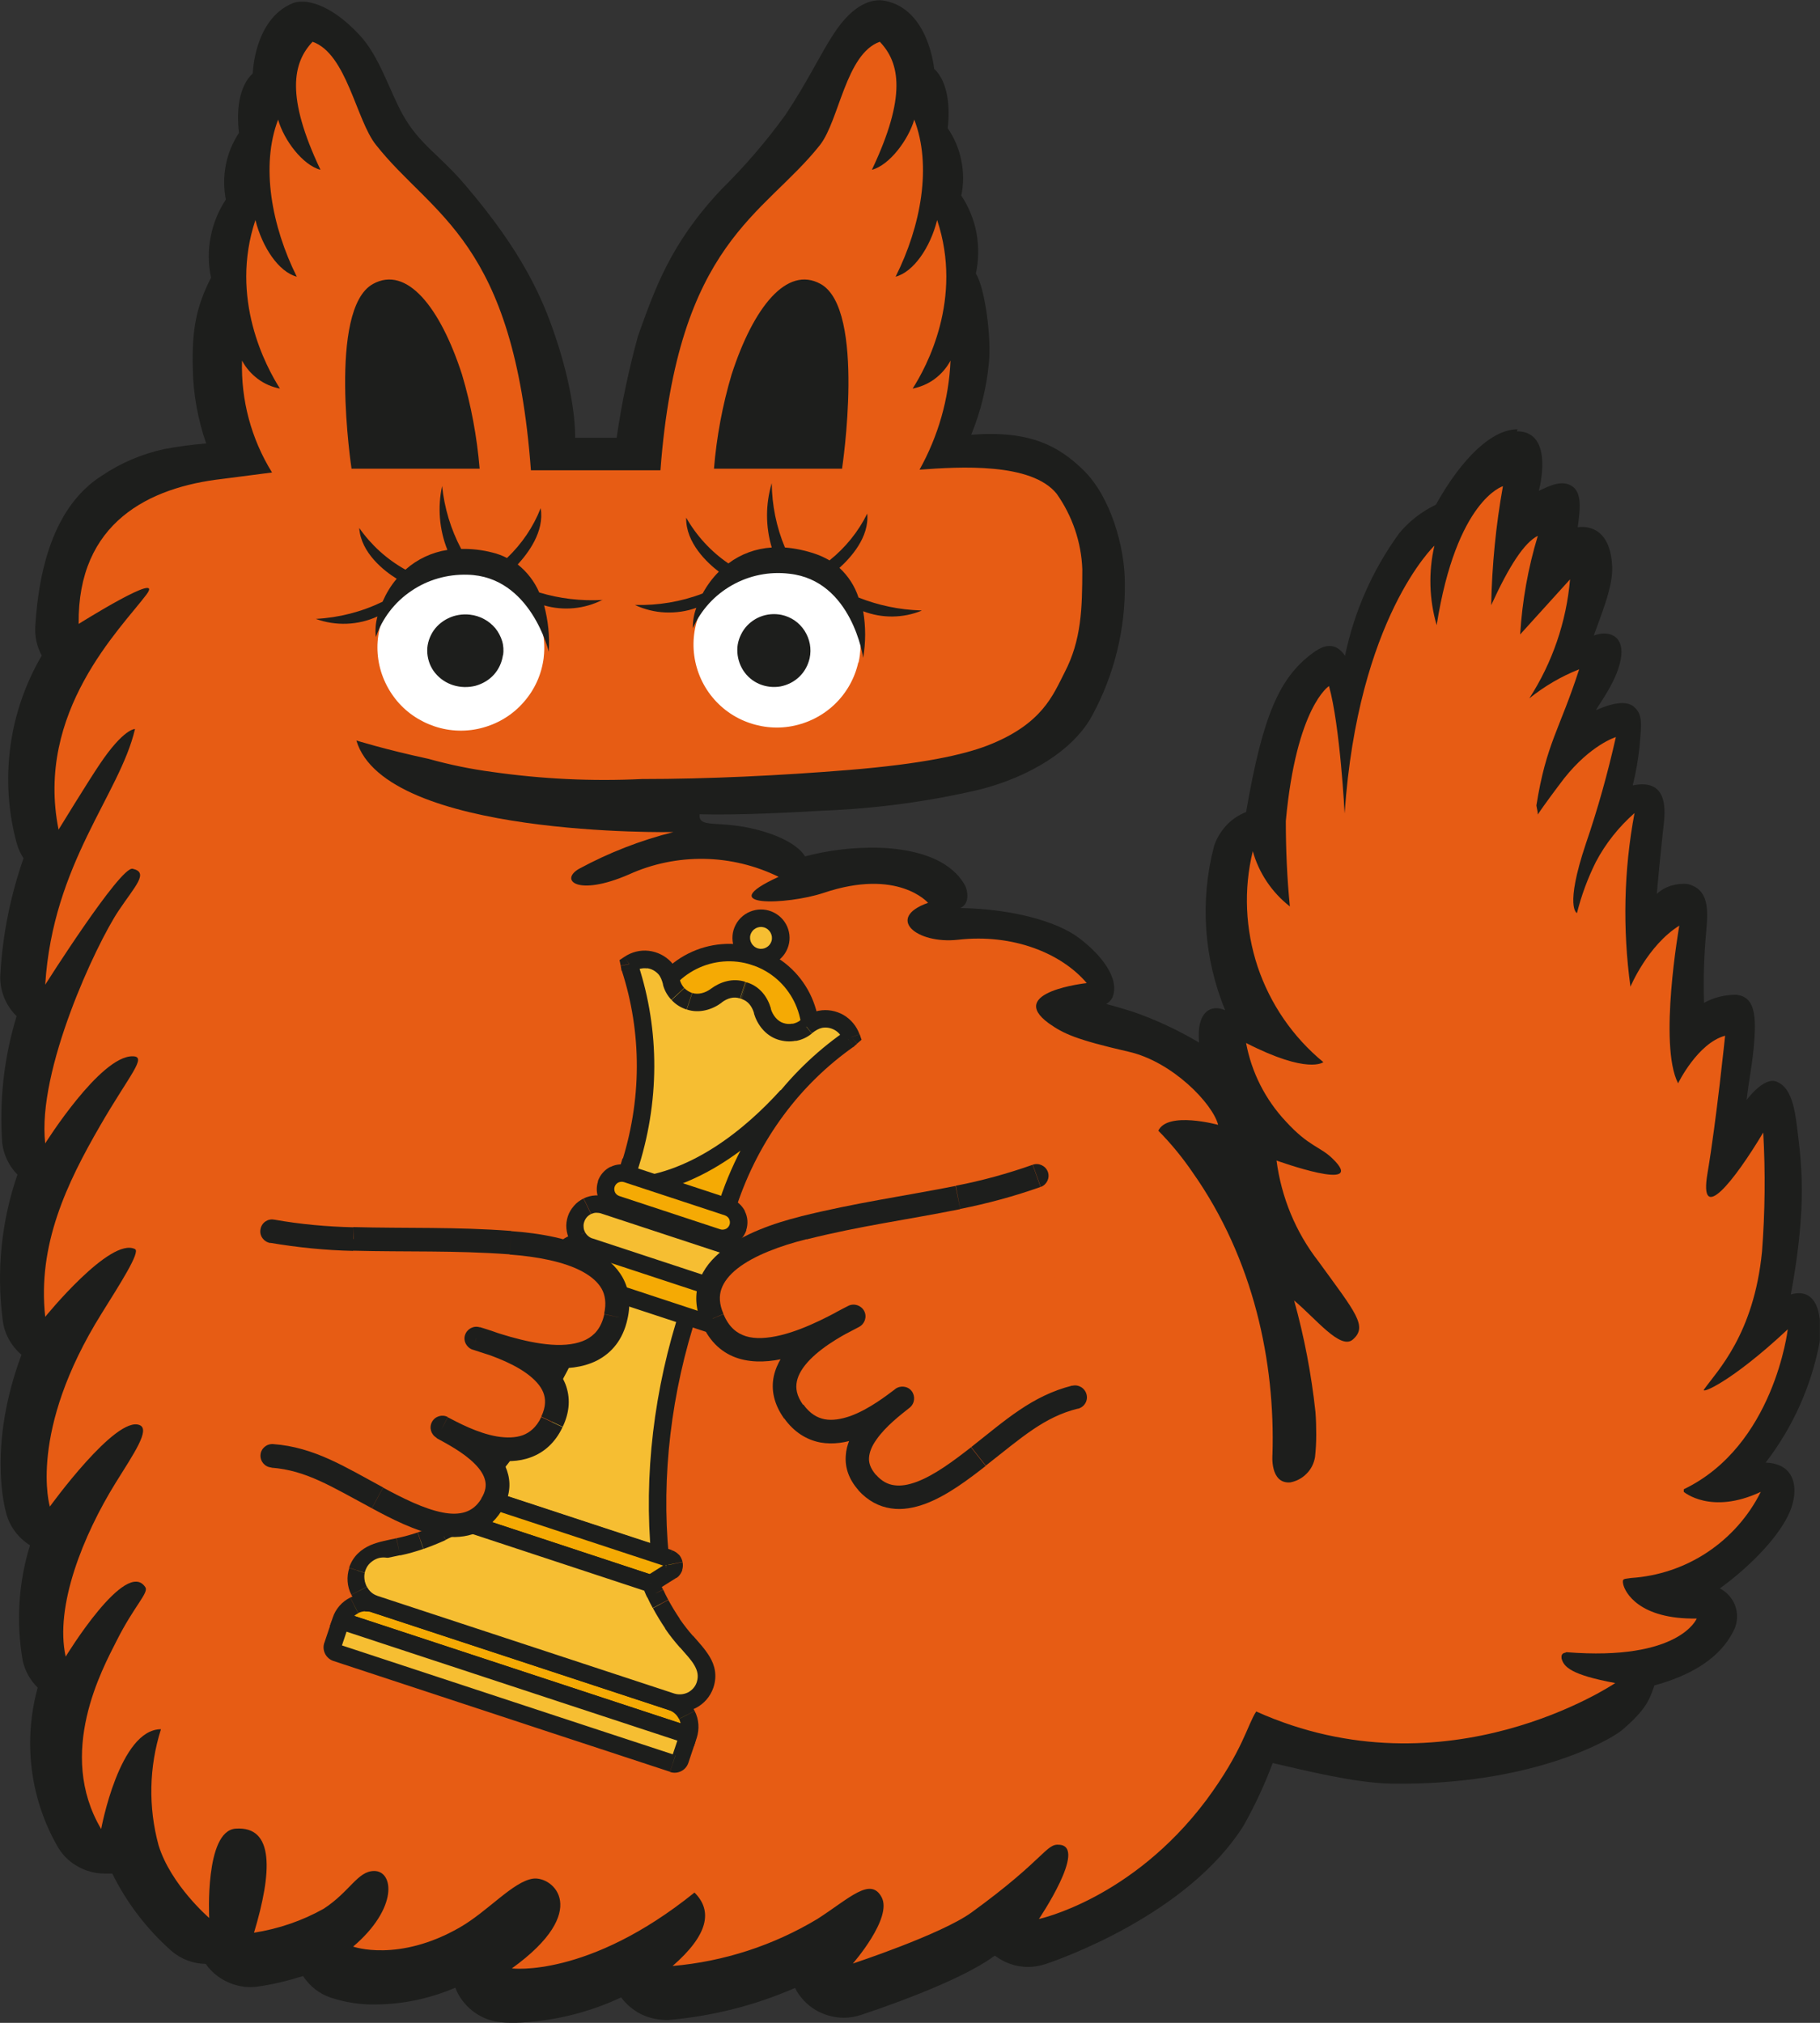 <?xml version="1.0" encoding="UTF-8"?> <svg xmlns="http://www.w3.org/2000/svg" viewBox="0 0 71.406 79.34" fill="none"><rect x="0" y="0" width="71.406" height="79.34" fill="#333333" stroke="none"/><g clip-path="url(#clip0_2022_524)"><path fill-rule="evenodd" clip-rule="evenodd" d="M59.539 16.838C58.545 16.838 57.368 17.946 56.334 19.796C55.777 20.065 55.284 20.445 54.894 20.919C53.852 22.351 53.129 23.988 52.771 25.721C52.317 25.048 51.769 25.42 51.498 25.618C50.202 26.575 49.542 28.054 48.89 31.85C48.587 31.969 48.317 32.151 48.102 32.388C47.888 32.625 47.72 32.902 47.625 33.211C47.076 35.338 47.227 37.585 48.07 39.625C47.521 39.372 46.933 39.673 47.044 40.891C46.217 40.4 45.35 39.997 44.444 39.681C44.173 39.594 43.608 39.428 43.402 39.38C43.505 39.317 43.593 39.23 43.648 39.119C43.942 38.376 43.211 37.45 42.328 36.786C41.445 36.122 39.664 35.647 37.675 35.615C38.089 35.433 37.938 34.88 37.874 34.753C37.667 34.366 36.991 33.345 34.502 33.25C33.516 33.227 32.537 33.337 31.583 33.59C31.583 33.59 31.297 32.965 29.746 32.554C28.195 32.143 27.4 32.523 27.447 31.937C28.871 31.985 31.257 31.858 32.291 31.795C34.367 31.716 36.435 31.439 38.455 30.964C40.363 30.474 42.121 29.438 42.861 28.046C43.72 26.456 44.157 24.676 44.133 22.873C44.133 21.449 43.569 19.464 42.495 18.428C41.541 17.503 40.419 16.87 38.105 17.052C38.471 16.15 38.709 15.209 38.797 14.236C38.9 13.311 38.661 11.325 38.288 10.732C38.399 10.21 38.407 9.672 38.312 9.142C38.216 8.62 38.009 8.114 37.715 7.671C37.811 7.22 37.811 6.754 37.715 6.295C37.628 5.844 37.445 5.409 37.182 5.029C37.286 4.167 37.182 3.194 36.649 2.696C36.649 2.696 36.442 0.363 34.717 0.031C34.232 -0.064 33.484 0.141 32.72 1.312C32.203 2.087 31.686 3.202 30.82 4.499C30.064 5.544 29.221 6.524 28.298 7.434C26.286 9.569 25.69 11.349 25.029 13.184C24.671 14.497 24.385 15.826 24.194 17.17H22.564C22.564 17.17 22.627 15.668 21.784 13.184C21.275 11.665 20.48 9.862 18.261 7.268C17.243 6.066 16.456 5.67 15.803 4.499C15.271 3.542 14.881 2.182 14.078 1.344C12.908 0.102 11.938 -0.056 11.485 0.126C9.966 0.75 9.918 2.878 9.918 2.878C9.361 3.392 9.274 4.365 9.377 5.211C9.123 5.591 8.948 6.018 8.86 6.469C8.773 6.92 8.773 7.379 8.86 7.829C8.566 8.272 8.359 8.778 8.264 9.3C8.16 9.823 8.168 10.368 8.279 10.89C7.707 12.021 7.524 12.899 7.564 14.457C7.58 15.454 7.762 16.451 8.089 17.392C7.54 17.439 6.991 17.511 6.45 17.613C5.575 17.803 4.748 18.151 4.009 18.649C2.641 19.512 1.583 21.275 1.384 24.574C1.36 24.969 1.448 25.365 1.638 25.713C0.994 26.812 0.573 28.03 0.406 29.288C0.239 30.545 0.318 31.834 0.652 33.061C0.708 33.274 0.803 33.48 0.923 33.662C0.414 35.125 0.103 36.643 0.016 38.194C-0.008 38.502 0.04 38.803 0.151 39.095C0.262 39.38 0.429 39.641 0.652 39.855C0.159 41.46 -0.032 43.153 0.087 44.83C0.143 45.296 0.35 45.731 0.684 46.071C0.056 47.891 -0.143 49.836 0.103 51.75C0.159 52.288 0.429 52.787 0.843 53.135C-0.461 56.638 0.159 59.067 0.254 59.391C0.398 59.897 0.732 60.332 1.177 60.609C0.724 62.072 0.628 63.622 0.891 65.133C0.978 65.537 1.185 65.9 1.479 66.193C0.907 68.273 1.169 70.488 2.227 72.37C2.41 72.71 2.68 72.995 3.014 73.185C3.348 73.383 3.722 73.486 4.112 73.486C4.207 73.486 4.311 73.486 4.406 73.486C4.971 74.632 5.758 75.661 6.721 76.515C7.094 76.839 7.572 77.021 8.073 77.029C8.112 77.084 8.152 77.14 8.2 77.195C8.399 77.425 8.653 77.615 8.932 77.741C9.21 77.867 9.512 77.939 9.822 77.939C9.926 77.939 10.029 77.931 10.133 77.915C10.729 77.828 11.318 77.686 11.89 77.504C12.145 77.899 12.527 78.2 12.972 78.35C13.553 78.54 14.157 78.635 14.762 78.619C15.827 78.611 16.885 78.381 17.863 77.962C17.999 78.318 18.237 78.635 18.539 78.872C18.842 79.109 19.199 79.26 19.581 79.307C19.78 79.331 19.971 79.339 20.17 79.339C21.625 79.299 23.057 78.959 24.369 78.342C24.568 78.611 24.831 78.832 25.133 78.991C25.435 79.141 25.769 79.22 26.103 79.228H26.238C27.948 79.078 29.626 78.658 31.193 77.97C31.233 78.057 31.281 78.136 31.336 78.215C31.535 78.5 31.798 78.738 32.108 78.896C32.418 79.054 32.76 79.141 33.11 79.141C33.341 79.141 33.563 79.101 33.778 79.03C34.406 78.824 37.596 77.749 38.972 76.744L39.035 76.705C39.409 76.99 39.862 77.148 40.332 77.148C40.562 77.148 40.793 77.108 41.016 77.037C41.58 76.847 46.615 75.091 48.802 71.587C49.239 70.804 49.621 69.99 49.932 69.151C51.26 69.452 53.121 69.926 54.576 69.958C60.056 70.045 63.19 68.242 63.643 67.854C64.589 67.047 64.725 66.652 64.908 66.106C67.135 65.497 67.795 64.445 68.065 63.86C68.176 63.575 68.184 63.259 68.073 62.966C67.962 62.681 67.755 62.444 67.477 62.302C68.821 61.321 69.855 60.166 70.221 59.296C70.555 58.521 70.531 57.414 69.274 57.366C70.34 55.982 71.064 54.368 71.39 52.652C71.493 51.782 71.39 50.453 70.26 50.77C70.443 49.805 70.579 48.832 70.65 47.851C70.73 46.799 70.698 45.739 70.563 44.695C70.451 43.77 70.38 42.694 69.704 42.425C69.195 42.219 68.527 43.145 68.527 43.145C68.622 42.322 68.725 41.895 68.797 41.168C68.932 39.775 68.845 39.103 68.121 39.016C67.675 39.016 67.246 39.119 66.856 39.333C66.825 38.392 66.856 37.442 66.944 36.509C67.008 35.734 67.079 34.895 66.22 34.674C65.997 34.65 65.783 34.674 65.568 34.737C65.361 34.801 65.162 34.911 65.003 35.061C65.099 33.93 65.274 32.333 65.274 32.333C65.361 31.613 65.361 30.537 64.057 30.806C64.184 30.308 64.271 29.794 64.327 29.28C64.399 28.41 64.462 28.022 64.104 27.722C63.882 27.524 63.428 27.492 62.617 27.856C62.665 27.706 63.516 26.646 63.611 25.705C63.691 24.898 63.07 24.716 62.53 24.93C62.8 24.154 63.285 23.031 63.253 22.24C63.182 20.405 61.901 20.682 61.901 20.682C61.989 20.01 62.084 19.338 61.679 19.069C61.273 18.8 60.772 19.069 60.374 19.251C60.374 19.251 61.018 16.917 59.515 16.917" fill="#1D1E1C"></path><path fill-rule="evenodd" clip-rule="evenodd" d="M66.061 58.412C69.608 56.711 70.141 52.139 70.141 52.139C67.906 54.228 66.721 54.686 66.856 54.497C67.365 53.777 68.813 52.345 69.131 49.086C69.25 47.536 69.266 45.97 69.179 44.42C68.041 46.326 66.641 48.082 66.992 46.017C67.341 43.953 67.683 40.623 67.683 40.623C66.602 40.916 65.838 42.49 65.838 42.49C65.059 40.979 65.886 36.305 65.886 36.305C64.645 37.08 63.969 38.701 63.969 38.701C63.659 36.439 63.707 34.138 64.128 31.891C63.508 32.437 62.991 33.086 62.609 33.813C62.291 34.454 62.045 35.118 61.87 35.814C61.87 35.814 61.376 35.609 62.219 33.094C62.689 31.725 63.078 30.325 63.397 28.91C63.397 28.91 62.418 29.202 61.36 30.539C61.106 30.871 60.549 31.614 60.335 31.947C60.335 31.828 60.295 31.709 60.279 31.591C60.669 29.147 61.185 28.64 61.957 26.252C61.249 26.529 60.597 26.916 60.001 27.391C60.907 25.991 61.456 24.385 61.599 22.724L59.642 24.884C59.722 23.571 59.953 22.273 60.335 21.016C59.81 21.277 59.213 22.186 58.505 23.737C58.537 22.171 58.688 20.612 58.966 19.07C58.966 19.07 57.145 19.6 56.366 24.52C56.071 23.507 56.04 22.432 56.278 21.403C56.278 21.403 53.28 24.227 52.755 31.907C52.755 31.907 52.58 28.482 52.142 26.908C52.142 26.908 50.862 27.715 50.448 32.2C50.448 33.315 50.496 34.438 50.607 35.553C49.9 35 49.391 34.241 49.152 33.386C48.786 34.881 48.858 36.455 49.343 37.918C49.836 39.381 50.727 40.679 51.92 41.659C51.92 41.659 51.331 42.158 48.889 40.908C49.104 42.063 49.645 43.131 50.456 43.993C51.347 44.966 51.785 44.966 52.27 45.432C53.725 46.832 50.083 45.519 50.083 45.519C50.273 46.959 50.83 48.319 51.721 49.466C53.184 51.483 53.678 52.021 53.073 52.543C52.588 52.954 51.626 51.72 50.774 51.008C51.172 52.44 51.451 53.903 51.61 55.374C51.634 55.675 51.641 55.96 51.641 56.244V56.284C51.641 56.569 51.626 56.861 51.594 57.146C51.554 57.391 51.443 57.621 51.268 57.795C51.093 57.977 50.87 58.095 50.623 58.143C49.812 58.206 49.924 57.043 49.924 57.043C50.035 53.437 49.192 49.395 46.798 45.994C46.4 45.409 45.947 44.855 45.446 44.349C45.812 43.573 47.792 44.119 47.792 44.119C47.585 43.297 46.002 41.636 44.269 41.248C42.209 40.774 41.723 40.544 41.143 40.133C39.457 38.899 42.638 38.559 42.638 38.559C41.644 37.388 39.743 36.613 37.588 36.859C35.957 37.04 34.732 36.004 36.411 35.411C36.411 35.411 35.233 34.035 32.307 35.023C30.875 35.498 27.9 35.601 30.549 34.391C29.642 33.948 28.64 33.702 27.622 33.687C26.604 33.671 25.602 33.877 24.679 34.296C22.643 35.182 21.943 34.517 22.723 34.074C23.892 33.442 25.133 32.959 26.421 32.635C26.421 32.635 15.111 32.856 13.982 29.044C13.982 29.044 15.119 29.4 16.813 29.764C17.633 29.993 18.476 30.167 19.319 30.278C21.259 30.555 23.224 30.65 25.188 30.555C27.789 30.555 30.605 30.42 33.317 30.199C36.204 29.961 37.795 29.605 38.741 29.242C40.904 28.403 41.318 27.249 41.771 26.37C42.423 25.113 42.463 23.887 42.463 22.321C42.423 21.261 42.073 20.241 41.461 19.371C40.475 18.137 37.659 18.303 36.077 18.422C36.808 17.109 37.23 15.645 37.293 14.143C37.142 14.427 36.928 14.672 36.673 14.862C36.419 15.052 36.116 15.179 35.806 15.242C36.355 14.388 37.795 11.714 36.768 8.63C36.498 9.713 35.838 10.67 35.138 10.852C36.132 8.875 36.57 6.502 35.87 4.691C35.647 5.466 34.907 6.478 34.208 6.66C35.576 3.773 35.305 2.46 34.518 1.638C33.182 2.112 32.927 4.722 32.172 5.687C29.968 8.471 26.588 9.46 25.912 18.445H20.83C20.162 9.397 16.965 8.487 14.754 5.687C13.974 4.722 13.608 2.112 12.264 1.638C11.485 2.46 11.206 3.781 12.574 6.66C11.874 6.478 11.135 5.49 10.912 4.691C10.22 6.502 10.658 8.875 11.644 10.852C10.944 10.67 10.292 9.713 10.021 8.63C8.995 11.706 10.435 14.38 10.984 15.242C10.665 15.179 10.371 15.052 10.117 14.862C9.862 14.672 9.647 14.427 9.496 14.143C9.449 15.685 9.854 17.211 10.673 18.532L8.717 18.785C5.862 19.11 3.038 20.486 3.086 24.472C3.086 24.472 6.498 22.329 5.742 23.325C4.748 24.646 1.368 27.921 2.298 32.54C2.298 32.54 3.476 30.618 3.905 29.985C4.859 28.562 5.297 28.593 5.297 28.593C4.7 31.156 2.076 33.845 1.774 38.622C1.774 38.622 4.716 33.979 5.201 34.074C5.862 34.217 5.297 34.755 4.653 35.72C3.77 37.04 1.447 41.992 1.774 44.847C1.774 44.847 3.929 41.414 5.201 41.43C5.798 41.43 5.09 42.142 3.929 44.151C2.625 46.405 1.463 48.818 1.774 51.649C1.774 51.649 4.327 48.501 5.297 48.992C5.52 49.102 4.692 50.384 3.993 51.507C1.074 56.173 1.956 59.092 1.956 59.092C1.956 59.092 4.549 55.501 5.48 55.896C5.901 56.07 5.257 57.004 4.533 58.166C3.269 60.207 2.139 62.999 2.577 64.976C2.577 64.976 4.947 61.085 5.703 62.256C5.846 62.469 5.257 62.999 4.581 64.344C4.016 65.459 2.203 68.757 3.969 71.739C3.969 71.739 4.685 67.824 6.315 67.824C5.846 69.303 5.814 70.877 6.22 72.372C6.697 73.93 8.208 75.227 8.208 75.227C8.208 75.227 8.025 71.818 9.242 71.723C10.769 71.612 10.681 73.424 9.966 75.805C10.928 75.654 11.858 75.338 12.702 74.863C13.735 74.191 14.03 73.384 14.682 73.384C15.445 73.384 15.636 74.832 13.855 76.35C13.855 76.35 15.628 76.983 18.038 75.599C19.152 74.958 20.122 73.804 20.909 73.685C21.697 73.574 23.232 74.935 20.082 77.205C20.082 77.205 23.073 77.592 27.248 74.23C27.972 74.95 27.789 75.892 26.389 77.11C28.401 76.936 30.342 76.303 32.068 75.267C33.325 74.46 34.152 73.598 34.589 74.412C35.027 75.227 33.46 77.015 33.46 77.015C33.46 77.015 36.92 75.876 38.113 75.014C41.024 72.902 41.032 72.293 41.572 72.356C42.67 72.443 40.761 75.267 40.761 75.267C40.761 75.267 44.412 74.492 47.331 70.6C48.77 68.654 48.937 67.658 49.287 67.128C56.763 70.489 63.373 66.013 63.373 66.013C61.623 65.689 61.344 65.372 61.265 65.04C61.241 64.802 61.416 64.842 61.456 64.802C65.902 65.158 66.57 63.482 66.57 63.482C64.303 63.521 63.747 62.446 63.683 62.129C63.635 61.892 63.731 61.939 63.993 61.892C65.067 61.821 66.101 61.473 66.992 60.879C67.882 60.286 68.606 59.471 69.083 58.514C67.127 59.432 66.061 58.514 66.061 58.514" fill="#E75C14"></path><path fill-rule="evenodd" clip-rule="evenodd" d="M33.675 25.975C33.539 26.6 33.213 27.177 32.752 27.62C32.291 28.063 31.702 28.364 31.066 28.482C30.43 28.601 29.777 28.522 29.181 28.269C28.585 28.016 28.083 27.589 27.733 27.051C27.384 26.513 27.201 25.88 27.209 25.24C27.217 24.599 27.415 23.974 27.789 23.444C28.155 22.914 28.672 22.503 29.276 22.266C29.881 22.028 30.533 21.973 31.169 22.107C31.591 22.194 31.989 22.368 32.347 22.614C32.704 22.859 33.007 23.167 33.237 23.531C33.468 23.887 33.635 24.29 33.706 24.718C33.786 25.137 33.778 25.572 33.683 25.991L33.675 25.975Z" fill="white"></path><path fill-rule="evenodd" clip-rule="evenodd" d="M31.766 25.816C31.702 26.093 31.567 26.346 31.36 26.544C31.154 26.742 30.899 26.869 30.621 26.924C30.342 26.971 30.056 26.94 29.793 26.829C29.531 26.718 29.308 26.528 29.157 26.291C29.006 26.054 28.927 25.777 28.927 25.492C28.927 25.207 29.022 24.939 29.181 24.701C29.34 24.472 29.571 24.29 29.833 24.187C30.096 24.084 30.382 24.061 30.661 24.116C31.034 24.195 31.36 24.417 31.567 24.741C31.774 25.065 31.845 25.445 31.766 25.816Z" fill="#1D1E1C"></path><path fill-rule="evenodd" clip-rule="evenodd" d="M36.124 23.942C35.289 23.918 34.462 23.744 33.683 23.436C33.539 22.993 33.285 22.597 32.935 22.273C33.364 21.886 34.112 21.079 34.025 20.145C33.675 20.857 33.166 21.482 32.545 21.98C32.37 21.878 32.187 21.791 31.996 21.727C31.607 21.593 31.201 21.506 30.796 21.474C30.462 20.675 30.287 19.813 30.279 18.951C30.032 19.774 30.032 20.652 30.279 21.474C29.658 21.514 29.07 21.727 28.577 22.099C27.893 21.632 27.328 21.016 26.922 20.304C26.898 21.292 27.757 22.083 28.203 22.423C27.948 22.677 27.741 22.961 27.567 23.278C26.723 23.602 25.817 23.752 24.91 23.728C25.284 23.902 25.69 24.005 26.103 24.021C26.517 24.037 26.93 23.982 27.32 23.839C27.225 24.092 27.177 24.369 27.185 24.638C27.503 23.926 28.036 23.341 28.72 22.953C29.404 22.566 30.191 22.408 30.971 22.503C33.436 22.771 33.866 25.801 33.866 25.801C33.969 25.192 33.969 24.575 33.866 23.974C34.605 24.258 35.432 24.25 36.164 23.95" fill="#1D1E1C"></path><path fill-rule="evenodd" clip-rule="evenodd" d="M21.331 25.801C21.251 26.442 20.981 27.043 20.559 27.525C20.138 28.016 19.581 28.364 18.953 28.538C18.333 28.712 17.664 28.696 17.052 28.49C16.44 28.284 15.899 27.913 15.501 27.399C15.103 26.884 14.865 26.275 14.817 25.635C14.769 24.994 14.913 24.353 15.239 23.792C15.565 23.23 16.034 22.779 16.615 22.487C17.195 22.194 17.847 22.083 18.484 22.162C19.343 22.273 20.13 22.716 20.663 23.396C21.196 24.077 21.434 24.939 21.331 25.793V25.801Z" fill="white"></path><path fill-rule="evenodd" clip-rule="evenodd" d="M19.732 25.697C19.693 25.974 19.573 26.243 19.382 26.457C19.192 26.67 18.937 26.821 18.651 26.9C18.364 26.971 18.062 26.963 17.784 26.876C17.505 26.789 17.259 26.623 17.076 26.401C16.893 26.18 16.79 25.911 16.766 25.626C16.742 25.342 16.814 25.065 16.957 24.819C17.1 24.574 17.323 24.377 17.585 24.25C17.847 24.123 18.142 24.076 18.436 24.108C18.635 24.131 18.818 24.187 18.993 24.282C19.168 24.377 19.311 24.495 19.438 24.645C19.557 24.796 19.645 24.962 19.701 25.144C19.756 25.326 19.764 25.516 19.74 25.697H19.732Z" fill="#1D1E1C"></path><path fill-rule="evenodd" clip-rule="evenodd" d="M23.646 23.531C22.802 23.578 21.967 23.483 21.156 23.238C20.973 22.811 20.679 22.431 20.313 22.139C20.703 21.712 21.371 20.857 21.212 19.932C20.925 20.668 20.472 21.332 19.892 21.886C19.709 21.791 19.518 21.72 19.319 21.672C18.921 21.569 18.508 21.522 18.094 21.53C17.688 20.763 17.434 19.924 17.346 19.062C17.164 19.9 17.235 20.77 17.553 21.569C16.941 21.664 16.368 21.933 15.907 22.344C15.183 21.941 14.563 21.379 14.094 20.707C14.157 21.688 15.088 22.408 15.565 22.7C15.334 22.969 15.151 23.278 15.008 23.602C14.189 23.998 13.298 24.227 12.391 24.274C12.781 24.417 13.195 24.48 13.608 24.464C14.022 24.448 14.428 24.353 14.809 24.179C14.738 24.44 14.714 24.717 14.746 24.986C15 24.251 15.485 23.618 16.13 23.183C16.774 22.74 17.553 22.518 18.341 22.542C20.83 22.598 21.53 25.563 21.53 25.563C21.57 24.955 21.506 24.338 21.347 23.744C22.111 23.966 22.938 23.887 23.646 23.523" fill="#1D1E1C"></path><path fill-rule="evenodd" clip-rule="evenodd" d="M7.516 49.348L6.999 41.786C6.999 41.786 10.634 44.531 13.425 45.219C14.889 45.591 16.384 45.788 17.887 45.812C19.303 45.859 19.756 45.725 21.912 47.252C23.828 48.612 22.357 50.415 21.267 50.091C20.178 49.767 19.398 49 18.651 48.707C18.651 48.707 21.108 50.645 21.204 51.452C21.387 52.843 20.353 53.279 18.452 52.519C17.855 52.25 17.291 51.934 16.758 51.562C16.758 51.562 18.754 52.48 18.897 53.563C19.096 55.082 17.498 55.786 16.082 54.797C14.666 53.808 13.274 53.12 11.946 51.958C10.491 50.684 7.516 49.363 7.516 49.363" fill="#E75C14"></path><path fill-rule="evenodd" clip-rule="evenodd" d="M33.038 18.374C33.038 18.374 33.985 12.126 32.195 11.137C30.875 10.409 29.563 12.039 28.704 14.688C28.346 15.891 28.115 17.132 28.012 18.382H33.046L33.038 18.374Z" fill="#1D1E1C"></path><path fill-rule="evenodd" clip-rule="evenodd" d="M13.791 18.374C13.791 18.374 12.845 12.126 14.634 11.137C15.955 10.409 17.267 12.039 18.126 14.688C18.484 15.891 18.714 17.132 18.818 18.382H13.783L13.791 18.374Z" fill="#1D1E1C"></path><path d="M27.05 51.34C25.992 54.52 25.602 57.913 25.896 61.022L18.484 58.578C20.623 56.244 22.341 53.365 23.415 50.138L27.05 51.332V51.34Z" fill="#F6BE32"></path><path d="M23.303 50.471L26.938 51.665L27.153 51.016L23.518 49.822L23.303 50.471ZM18.738 58.815C20.917 56.45 22.651 53.524 23.741 50.257L23.089 50.044C22.031 53.215 20.345 56.063 18.229 58.356L18.738 58.815ZM26.008 60.698L18.595 58.254L18.38 58.902L25.793 61.346L26.008 60.698ZM26.723 51.238C25.65 54.465 25.252 57.906 25.554 61.061L26.238 60.998C25.944 57.937 26.326 54.599 27.376 51.459L26.723 51.246V51.238ZM23.415 50.147L23.526 49.822L23.2 49.711L23.089 50.036L23.415 50.147ZM18.484 58.578L18.229 58.348L17.871 58.736L18.372 58.902L18.484 58.578ZM25.896 61.022L25.785 61.346L26.286 61.512L26.238 60.99L25.896 61.022ZM27.05 51.341L27.376 51.452L27.487 51.127L27.161 51.016L27.05 51.341Z" fill="#1D1E1C"></path><path d="M26.262 61.125L18.134 58.451C18.086 58.435 18.038 58.435 17.991 58.443C17.943 58.451 17.895 58.475 17.863 58.506C17.824 58.538 17.8 58.578 17.784 58.625C17.768 58.673 17.768 58.72 17.776 58.767L18.134 59.669L25.547 62.113L26.366 61.599C26.366 61.599 26.429 61.528 26.445 61.48C26.461 61.433 26.461 61.385 26.445 61.338C26.437 61.291 26.413 61.243 26.381 61.211C26.35 61.18 26.31 61.148 26.262 61.133V61.125Z" fill="#F5AA04"></path><path d="M26.636 60.982C26.564 60.903 26.469 60.84 26.365 60.808L26.143 61.457C26.143 61.457 26.119 61.449 26.119 61.441L26.636 60.982ZM26.779 61.259C26.755 61.156 26.707 61.053 26.636 60.974L26.119 61.433C26.119 61.433 26.103 61.417 26.103 61.401L26.779 61.259ZM26.763 61.583C26.795 61.48 26.803 61.37 26.779 61.267L26.103 61.409C26.103 61.409 26.103 61.385 26.103 61.377L26.763 61.583ZM26.596 61.852C26.676 61.781 26.731 61.686 26.771 61.583L26.111 61.377C26.111 61.377 26.119 61.362 26.127 61.354L26.596 61.86V61.852ZM25.721 62.398L26.54 61.884L26.175 61.306L25.356 61.821L25.721 62.398ZM18.014 59.994L25.427 62.438L25.642 61.789L18.229 59.345L18.014 59.994ZM17.45 58.894L17.808 59.796L18.452 59.543L18.094 58.641L17.45 58.894ZM17.45 58.514C17.418 58.617 17.41 58.728 17.426 58.831L18.102 58.704C18.102 58.704 18.102 58.728 18.102 58.736L17.45 58.514ZM17.633 58.253C17.553 58.324 17.489 58.419 17.458 58.522L18.11 58.744C18.11 58.744 18.102 58.76 18.094 58.767L17.641 58.253H17.633ZM17.919 58.111C17.816 58.135 17.712 58.182 17.633 58.253L18.086 58.767C18.086 58.767 18.07 58.783 18.054 58.783L17.919 58.111ZM18.237 58.127C18.134 58.095 18.022 58.087 17.919 58.111L18.054 58.783C18.054 58.783 18.03 58.783 18.022 58.783L18.237 58.135V58.127ZM26.365 60.8L18.237 58.127L18.022 58.775L26.151 61.449L26.365 60.8ZM26.357 61.599L26.54 61.892L26.564 61.876L26.588 61.852L26.357 61.599ZM25.538 62.113L25.427 62.438L25.578 62.485L25.713 62.398L25.53 62.105L25.538 62.113ZM18.126 59.669L17.808 59.796L17.863 59.946L18.014 59.994L18.126 59.669ZM17.768 58.775L17.426 58.839V58.87L17.442 58.902L17.76 58.775H17.768Z" fill="#1D1E1C"></path><path d="M26.35 66.748L14.69 62.912C14.563 62.872 14.428 62.849 14.284 62.864C14.149 62.872 14.014 62.912 13.895 62.975C13.775 63.038 13.664 63.117 13.577 63.22C13.489 63.323 13.417 63.442 13.378 63.568L27.01 68.053C27.097 67.792 27.073 67.507 26.954 67.262C26.827 67.017 26.612 66.835 26.35 66.748Z" fill="#F5AA04"></path><path d="M27.256 67.112C27.089 66.788 26.803 66.535 26.453 66.424L26.238 67.072C26.413 67.128 26.556 67.254 26.636 67.42L27.248 67.112H27.256ZM27.336 68.164C27.447 67.816 27.423 67.436 27.256 67.112L26.644 67.42C26.723 67.586 26.739 67.776 26.684 67.951L27.336 68.164ZM13.266 63.893L26.898 68.377L27.113 67.729L13.481 63.244L13.266 63.893ZM13.314 62.991C13.195 63.126 13.107 63.284 13.051 63.458L13.704 63.671C13.735 63.584 13.775 63.505 13.839 63.434L13.314 62.983V62.991ZM13.743 62.659C13.584 62.738 13.433 62.849 13.314 62.991L13.839 63.442C13.895 63.371 13.974 63.315 14.054 63.276L13.743 62.667V62.659ZM14.26 62.517C14.077 62.532 13.902 62.58 13.743 62.659L14.054 63.268C14.133 63.228 14.221 63.205 14.316 63.197L14.268 62.517H14.26ZM14.801 62.588C14.626 62.532 14.443 62.509 14.268 62.524L14.316 63.205C14.404 63.205 14.499 63.205 14.586 63.236L14.801 62.588ZM26.461 66.424L14.801 62.588L14.586 63.236L26.246 67.072L26.461 66.424ZM27.01 68.053L26.898 68.377L27.225 68.488L27.336 68.164L27.01 68.053ZM13.378 63.569L13.051 63.458L12.94 63.782L13.266 63.893L13.378 63.569Z" fill="#1D1E1C"></path><path d="M22.126 66.447L13.6 63.64C13.481 63.6 13.354 63.663 13.314 63.782L13.059 64.541C13.02 64.66 13.083 64.787 13.203 64.826L21.729 67.634L26.397 69.168C26.516 69.208 26.644 69.145 26.684 69.026L26.938 68.267C26.978 68.148 26.914 68.021 26.795 67.982L22.126 66.447Z" fill="#F6BE32"></path><path d="M13.704 63.315C13.401 63.212 13.075 63.378 12.98 63.678L13.632 63.892C13.608 63.955 13.545 63.987 13.489 63.963L13.704 63.315ZM12.725 64.43C12.622 64.731 12.789 65.055 13.091 65.15L13.306 64.501C13.37 64.517 13.401 64.588 13.378 64.643L12.725 64.43ZM26.286 69.5C26.588 69.603 26.914 69.437 27.01 69.136L26.358 68.922C26.373 68.859 26.445 68.828 26.501 68.851L26.286 69.5ZM27.264 68.377C27.368 68.076 27.201 67.752 26.898 67.657L26.684 68.306C26.62 68.282 26.588 68.218 26.612 68.163L27.264 68.377ZM26.898 67.657L22.23 66.122L22.015 66.771L26.684 68.306L26.898 67.657ZM27.01 69.136L27.264 68.377L26.612 68.163L26.358 68.922L27.01 69.136ZM21.617 67.958L26.286 69.492L26.501 68.843L21.832 67.309L21.617 67.958ZM13.091 65.15L21.617 67.958L21.832 67.309L13.306 64.501L13.091 65.15ZM12.98 63.678L12.725 64.438L13.378 64.651L13.632 63.892L12.98 63.678ZM22.23 66.122L13.704 63.315L13.489 63.963L22.015 66.771L22.23 66.122Z" fill="#1D1E1C"></path><path d="M26.938 64.39C26.739 64.161 26.556 63.924 26.381 63.679C26.214 63.433 26.055 63.18 25.912 62.911C25.841 62.777 25.769 62.643 25.706 62.5C25.682 62.445 25.539 62.12 25.539 62.12L18.102 59.668C18.102 59.668 17.792 59.85 17.744 59.874C17.609 59.945 17.474 60.016 17.331 60.08C17.06 60.206 16.782 60.317 16.495 60.42C16.209 60.515 15.923 60.594 15.628 60.657C14.992 60.799 14.268 60.871 14.03 61.59C13.942 61.852 13.966 62.136 14.086 62.381C14.213 62.627 14.428 62.809 14.69 62.895L26.35 66.732C26.612 66.819 26.898 66.795 27.145 66.676C27.392 66.55 27.575 66.336 27.662 66.075C27.901 65.363 27.368 64.865 26.938 64.374V64.39Z" fill="#F6BE32"></path><path d="M27.988 66.194C28.147 65.72 28.044 65.316 27.845 64.984C27.662 64.676 27.392 64.391 27.193 64.162L26.676 64.612C26.906 64.881 27.113 65.087 27.248 65.324C27.368 65.538 27.415 65.735 27.336 65.981L27.988 66.194ZM27.296 66.993C27.622 66.827 27.869 66.542 27.988 66.194L27.336 65.981C27.28 66.155 27.153 66.297 26.986 66.384L27.296 66.993ZM26.238 67.072C26.588 67.183 26.97 67.159 27.296 66.993L26.986 66.384C26.819 66.463 26.628 66.479 26.453 66.424L26.238 67.072ZM14.579 63.236L26.238 67.072L26.453 66.424L14.793 62.588L14.579 63.236ZM13.783 62.548C13.95 62.872 14.237 63.125 14.587 63.236L14.801 62.588C14.626 62.532 14.483 62.406 14.404 62.24L13.791 62.548H13.783ZM13.704 61.496C13.592 61.844 13.616 62.224 13.783 62.548L14.396 62.24C14.316 62.074 14.3 61.884 14.356 61.71L13.704 61.496ZM15.557 60.333C15.271 60.397 14.873 60.46 14.539 60.602C14.181 60.761 13.855 61.021 13.696 61.488L14.348 61.702C14.427 61.457 14.587 61.322 14.809 61.227C15.056 61.117 15.35 61.077 15.7 60.998L15.549 60.326L15.557 60.333ZM16.392 60.104C16.122 60.199 15.843 60.27 15.557 60.333L15.7 61.006C16.01 60.943 16.312 60.855 16.607 60.753L16.384 60.104H16.392ZM17.187 59.78C16.925 59.898 16.662 60.009 16.392 60.104L16.615 60.753C16.909 60.65 17.203 60.531 17.482 60.404L17.187 59.788V59.78ZM17.585 59.582C17.458 59.653 17.323 59.716 17.187 59.78L17.482 60.397C17.625 60.326 17.768 60.254 17.911 60.183L17.585 59.582ZM18.11 59.677L17.935 59.384C17.935 59.384 17.935 59.384 17.927 59.384C17.919 59.384 17.903 59.4 17.895 59.408C17.863 59.424 17.824 59.447 17.784 59.471C17.696 59.519 17.617 59.566 17.593 59.582L17.927 60.183C17.927 60.183 18.054 60.112 18.134 60.064C18.174 60.041 18.213 60.017 18.245 60.001C18.261 59.993 18.269 59.985 18.277 59.978C18.277 59.978 18.277 59.978 18.285 59.978L18.11 59.685V59.677ZM25.658 61.797L18.221 59.345L18.007 59.993L25.443 62.445L25.658 61.797ZM26.016 62.35C26.016 62.35 26.016 62.35 26.008 62.334C26.008 62.319 25.992 62.303 25.984 62.287C25.968 62.248 25.952 62.208 25.928 62.16C25.912 62.113 25.888 62.074 25.88 62.042C25.88 62.026 25.865 62.01 25.865 62.002V61.994L25.546 62.129C25.334 62.219 25.228 62.263 25.228 62.263C25.228 62.263 25.228 62.263 25.228 62.271C25.228 62.279 25.236 62.295 25.244 62.311C25.26 62.342 25.276 62.382 25.292 62.429C25.324 62.508 25.371 62.619 25.395 62.659L26.008 62.35H26.016ZM26.222 62.754C26.151 62.627 26.087 62.493 26.024 62.358L25.395 62.643C25.459 62.785 25.531 62.928 25.61 63.07L26.214 62.746L26.222 62.754ZM26.668 63.489C26.509 63.252 26.358 63.007 26.222 62.754L25.618 63.078C25.769 63.355 25.928 63.616 26.103 63.877L26.668 63.489ZM27.193 64.17C27.002 63.956 26.827 63.727 26.66 63.489L26.095 63.877C26.27 64.138 26.469 64.383 26.676 64.62L27.193 64.17ZM18.11 59.677L18.221 59.353L18.07 59.305L17.935 59.384L18.11 59.677ZM25.546 62.121L25.865 61.986L25.801 61.844L25.65 61.797L25.538 62.121H25.546ZM25.713 62.501L26.024 62.358V62.35L25.713 62.501Z" fill="#1D1E1C"></path><path d="M14.555 61.733C14.602 61.575 14.698 61.441 14.825 61.33C14.952 61.219 15.096 61.148 15.263 61.116C15.088 61.069 14.897 61.077 14.738 61.156C14.579 61.235 14.435 61.361 14.364 61.527C14.284 61.694 14.276 61.884 14.324 62.058C14.372 62.232 14.491 62.382 14.642 62.477C14.579 62.366 14.531 62.239 14.523 62.113C14.515 61.986 14.523 61.852 14.563 61.725L14.555 61.733Z" fill="#F6BE32"></path><path d="M28.25 50.534L22.93 48.786C22.747 48.73 22.556 48.746 22.381 48.833C22.214 48.92 22.087 49.07 22.023 49.244C21.959 49.426 21.975 49.616 22.055 49.79C22.134 49.956 22.285 50.091 22.46 50.154L27.765 51.902C27.948 51.965 28.147 51.949 28.322 51.863C28.497 51.775 28.624 51.625 28.688 51.443C28.791 51.119 28.704 50.692 28.25 50.542V50.534Z" fill="#F5AA04"></path><path d="M29.014 51.545C29.086 51.316 29.102 51.047 28.998 50.794C28.895 50.533 28.68 50.312 28.354 50.209L28.139 50.857C28.266 50.897 28.33 50.968 28.354 51.039C28.386 51.118 28.386 51.229 28.354 51.324L29.006 51.537L29.014 51.545ZM28.481 52.162C28.736 52.036 28.927 51.814 29.014 51.545L28.362 51.332C28.33 51.427 28.258 51.506 28.171 51.553L28.481 52.162ZM27.662 52.226C27.932 52.313 28.227 52.289 28.481 52.162L28.171 51.553C28.083 51.601 27.972 51.609 27.877 51.577L27.662 52.226ZM22.357 50.478L27.662 52.226L27.877 51.577L22.572 49.829L22.357 50.478ZM21.753 49.94C21.872 50.193 22.087 50.383 22.349 50.478L22.58 49.837C22.484 49.805 22.413 49.734 22.365 49.647L21.745 49.948L21.753 49.94ZM21.705 49.133C21.617 49.394 21.633 49.687 21.753 49.932L22.373 49.631C22.333 49.544 22.325 49.441 22.357 49.347L21.705 49.125V49.133ZM22.23 48.524C21.983 48.651 21.792 48.872 21.705 49.133L22.357 49.355C22.389 49.26 22.452 49.181 22.548 49.133L22.23 48.524ZM23.033 48.453C22.763 48.374 22.476 48.398 22.23 48.524L22.548 49.133C22.635 49.086 22.739 49.078 22.834 49.109L23.041 48.453H23.033ZM28.362 50.209L23.041 48.461L22.826 49.109L28.147 50.857L28.362 50.209ZM28.688 51.435L29.014 51.545L28.688 51.443V51.435ZM22.468 50.153L22.349 50.478L22.46 50.153H22.468ZM22.93 48.785L23.041 48.461L22.938 48.785H22.93Z" fill="#1D1E1C"></path><path d="M27.59 43.581C29.269 44.135 31.082 43.225 31.639 41.548C32.195 39.872 31.289 38.068 29.611 37.522C27.932 36.969 26.119 37.878 25.562 39.555C25.005 41.232 25.912 43.035 27.59 43.581Z" fill="#F5AA04"></path><path d="M29.499 37.847C30.994 38.337 31.806 39.951 31.313 41.446L31.965 41.659C32.585 39.809 31.575 37.808 29.714 37.198L29.499 37.847ZM25.888 39.658C26.389 38.163 28.004 37.357 29.499 37.847L29.714 37.198C27.853 36.589 25.849 37.594 25.236 39.445L25.888 39.658ZM27.702 43.257C26.206 42.767 25.395 41.153 25.888 39.658L25.236 39.445C24.624 41.295 25.626 43.297 27.487 43.906L27.702 43.257ZM31.313 41.438C30.812 42.933 29.197 43.739 27.702 43.249L27.487 43.898C29.348 44.507 31.352 43.502 31.965 41.651L31.313 41.438Z" fill="#1D1E1C"></path><path d="M30.541 37.143C30.74 36.763 30.589 36.297 30.215 36.099C29.833 35.901 29.364 36.051 29.165 36.431C28.966 36.811 29.117 37.278 29.491 37.475C29.873 37.673 30.342 37.523 30.541 37.143Z" fill="#F6BE32"></path><path d="M29.475 36.589C29.587 36.375 29.849 36.296 30.056 36.407L30.374 35.798C29.825 35.513 29.149 35.727 28.863 36.273L29.475 36.589ZM29.658 37.166C29.452 37.056 29.364 36.795 29.475 36.589L28.863 36.273C28.577 36.818 28.791 37.491 29.34 37.775L29.658 37.166ZM30.239 36.984C30.127 37.198 29.865 37.277 29.658 37.166L29.34 37.775C29.889 38.06 30.565 37.847 30.851 37.301L30.239 36.984ZM30.056 36.407C30.263 36.518 30.35 36.779 30.239 36.984L30.851 37.301C31.138 36.755 30.923 36.083 30.374 35.798L30.056 36.407Z" fill="#1D1E1C"></path><path d="M33.396 40.679C33.309 40.433 33.142 40.236 32.919 40.109C32.696 39.982 32.434 39.935 32.187 39.982C31.981 40.022 31.798 40.141 31.639 40.267C31.503 40.378 31.336 40.457 31.161 40.489C30.986 40.52 30.804 40.505 30.637 40.449C30.279 40.33 30.024 40.006 29.921 39.65C29.817 39.287 29.587 38.978 29.213 38.859H29.181L29.149 38.836C28.775 38.709 28.409 38.82 28.107 39.049C27.813 39.271 27.415 39.381 27.058 39.263C26.89 39.207 26.731 39.113 26.612 38.978C26.493 38.843 26.405 38.685 26.357 38.519C26.302 38.322 26.23 38.116 26.087 37.966C25.912 37.776 25.674 37.657 25.419 37.634C25.165 37.602 24.91 37.665 24.695 37.815C24.703 37.863 24.719 37.91 24.727 37.958C25.538 40.449 25.554 43.194 24.671 45.875H24.663C24.481 46.5 24.242 47.172 23.828 47.694L28.163 49.118C28.147 48.454 28.362 47.773 28.592 47.164C29.491 44.491 31.146 42.292 33.293 40.781C33.333 40.75 33.364 40.718 33.404 40.687L33.396 40.679Z" fill="#F6BE32"></path><path d="M33.516 41.035C33.516 41.035 33.595 40.963 33.627 40.94L33.174 40.426C33.134 40.465 33.102 40.489 33.062 40.52L33.516 41.035ZM28.911 47.275C29.785 44.665 31.4 42.53 33.484 41.059L33.086 40.497C30.875 42.055 29.181 44.309 28.258 47.054L28.911 47.267V47.275ZM28.505 49.11C28.489 48.517 28.68 47.892 28.911 47.283L28.266 47.046C28.036 47.663 27.797 48.391 27.821 49.126L28.513 49.11H28.505ZM23.717 48.019L28.052 49.442L28.266 48.794L23.932 47.37L23.717 48.019ZM24.329 45.773C24.147 46.397 23.924 47.014 23.558 47.481L24.099 47.9C24.552 47.323 24.799 46.595 24.989 45.962L24.329 45.773ZM24.775 45.551H24.767L24.552 46.199H24.56L24.775 45.551ZM24.393 38.061C25.18 40.481 25.204 43.155 24.337 45.765L24.989 45.978C25.896 43.234 25.88 40.41 25.045 37.847L24.393 38.061ZM24.353 37.887C24.361 37.934 24.369 37.974 24.377 38.021L25.053 37.895C25.045 37.839 25.029 37.792 25.021 37.744L24.345 37.887H24.353ZM25.451 37.293C25.117 37.254 24.775 37.341 24.496 37.531L24.886 38.1C25.029 38.005 25.204 37.958 25.379 37.982L25.459 37.301L25.451 37.293ZM26.334 37.736C26.103 37.491 25.793 37.333 25.451 37.293L25.371 37.974C25.546 37.99 25.705 38.076 25.825 38.203L26.334 37.736ZM26.684 38.44C26.628 38.219 26.532 37.958 26.334 37.736L25.825 38.203C25.912 38.298 25.968 38.432 26.016 38.615L26.684 38.44ZM26.851 38.757C26.771 38.67 26.707 38.559 26.676 38.44L26.008 38.607C26.063 38.836 26.183 39.049 26.342 39.215L26.843 38.749L26.851 38.757ZM27.153 38.947C27.042 38.907 26.938 38.844 26.851 38.757L26.35 39.223C26.509 39.397 26.715 39.524 26.938 39.595L27.153 38.947ZM27.893 38.781C27.662 38.955 27.384 39.018 27.161 38.947L26.946 39.595C27.439 39.761 27.956 39.595 28.314 39.326L27.9 38.781H27.893ZM29.253 38.512C28.744 38.346 28.258 38.512 27.893 38.781L28.306 39.326C28.545 39.144 28.791 39.081 29.03 39.16L29.245 38.512H29.253ZM29.284 38.527H29.253L29.038 39.168H29.07L29.284 38.527ZM29.316 38.535H29.284L29.07 39.176H29.102L29.316 38.535ZM30.247 39.556C30.119 39.121 29.833 38.701 29.316 38.535L29.102 39.184C29.34 39.263 29.499 39.453 29.587 39.746L30.247 39.556ZM30.732 40.125C30.509 40.054 30.318 39.832 30.239 39.556L29.579 39.746C29.706 40.173 30.016 40.608 30.517 40.774L30.732 40.125ZM31.09 40.149C30.971 40.173 30.851 40.165 30.732 40.125L30.517 40.774C30.74 40.845 30.979 40.869 31.217 40.821L31.09 40.149ZM31.416 40.006C31.32 40.086 31.209 40.133 31.09 40.157L31.217 40.829C31.448 40.79 31.67 40.687 31.853 40.536L31.416 40.006ZM32.124 39.643C31.829 39.698 31.599 39.856 31.424 39.999L31.853 40.528C32.004 40.41 32.132 40.339 32.251 40.315L32.124 39.643ZM33.094 39.809C32.8 39.643 32.458 39.579 32.124 39.643L32.251 40.315C32.426 40.283 32.601 40.315 32.752 40.402L33.094 39.809ZM33.722 40.568C33.611 40.252 33.388 39.983 33.094 39.809L32.752 40.402C32.903 40.489 33.015 40.623 33.07 40.79L33.722 40.568ZM33.285 40.782L33.484 41.059H33.5L33.516 41.035L33.285 40.774V40.782ZM28.585 47.164L28.911 47.283V47.275L28.585 47.164ZM28.163 49.118L28.052 49.442L28.513 49.593L28.497 49.102H28.155L28.163 49.118ZM23.828 47.695L23.558 47.481L23.256 47.861L23.717 48.011L23.828 47.687V47.695ZM24.656 45.867L24.767 45.543L24.425 45.432L24.322 45.773L24.656 45.867ZM24.663 45.875L24.552 46.199L24.878 46.31L24.989 45.986L24.663 45.875ZM24.719 37.958L24.377 38.021V38.045L24.385 38.069L24.711 37.966L24.719 37.958ZM24.687 37.816L24.496 37.531L24.306 37.657L24.353 37.879L24.687 37.808V37.816ZM33.396 40.679L33.627 40.932L33.802 40.782L33.73 40.568L33.404 40.679H33.396Z" fill="#1D1E1C"></path><path d="M28.569 47.157C29.078 45.63 29.865 44.214 30.883 42.973C29.555 44.444 27.193 46.5 24.417 46.54L28.338 47.837C28.402 47.6 28.481 47.37 28.569 47.149V47.157Z" fill="#F5AA04"></path><path d="M28.672 47.939C28.736 47.717 28.815 47.496 28.895 47.274L28.25 47.037C28.163 47.266 28.083 47.504 28.012 47.749L28.672 47.939ZM24.306 46.879L28.227 48.168L28.441 47.519L24.512 46.23L24.298 46.879H24.306ZM30.629 42.75C29.308 44.213 27.034 46.167 24.409 46.206V46.895C27.36 46.855 29.801 44.696 31.138 43.217L30.629 42.758V42.75ZM28.895 47.266C29.388 45.779 30.151 44.403 31.154 43.193L30.621 42.758C29.571 44.031 28.76 45.487 28.243 47.045L28.895 47.258V47.266ZM28.338 47.844L28.227 48.168L28.569 48.279L28.664 47.939L28.33 47.844H28.338ZM24.417 46.555L24.091 46.444L23.98 46.768L24.306 46.879L24.417 46.555ZM24.417 46.547V46.206H24.17L24.091 46.436L24.417 46.547ZM30.883 42.979L31.146 43.193L30.621 42.75L30.875 42.979H30.883ZM28.569 47.155L28.895 47.274V47.266L28.569 47.155Z" fill="#1D1E1C"></path><path d="M28.171 47.592C28.266 47.544 28.37 47.536 28.473 47.568L28.044 48.865C28.29 48.944 28.561 48.929 28.791 48.81L28.171 47.584V47.592ZM27.972 47.821C28.004 47.726 28.076 47.639 28.171 47.592L28.791 48.818C29.022 48.699 29.197 48.501 29.285 48.248L27.98 47.821H27.972ZM27.996 48.122C27.948 48.027 27.94 47.924 27.972 47.821L29.277 48.248C29.356 48.003 29.34 47.734 29.221 47.505L27.988 48.122H27.996ZM28.227 48.319C28.123 48.288 28.044 48.217 27.996 48.122L29.229 47.505C29.11 47.276 28.911 47.094 28.656 47.014L28.227 48.312V48.319ZM24.266 47.014L28.227 48.319L28.656 47.022L24.695 45.717L24.266 47.014ZM24.568 46.991C24.473 47.038 24.369 47.046 24.266 47.014L24.695 45.717C24.449 45.638 24.178 45.654 23.948 45.773L24.568 46.999V46.991ZM24.767 46.761C24.735 46.856 24.664 46.943 24.568 46.991L23.948 45.765C23.717 45.883 23.542 46.081 23.455 46.334L24.759 46.761H24.767ZM24.743 46.461C24.791 46.556 24.799 46.659 24.767 46.761L23.463 46.334C23.383 46.579 23.399 46.848 23.518 47.078L24.751 46.461H24.743ZM24.512 46.263C24.616 46.295 24.695 46.366 24.743 46.461L23.51 47.078C23.63 47.307 23.828 47.489 24.083 47.568L24.512 46.271V46.263ZM28.473 47.568L24.512 46.263L24.083 47.56L28.044 48.865L28.473 47.568Z" fill="#1D1E1C"></path><path d="M28.258 48.216L24.298 46.911C24.226 46.887 24.162 46.832 24.131 46.769C24.099 46.698 24.091 46.618 24.115 46.547C24.139 46.476 24.194 46.413 24.258 46.381C24.329 46.35 24.409 46.342 24.481 46.365L28.441 47.67C28.513 47.694 28.577 47.749 28.608 47.813C28.64 47.884 28.648 47.963 28.624 48.034C28.6 48.105 28.545 48.169 28.481 48.2C28.409 48.232 28.33 48.24 28.258 48.216Z" fill="#F5AA04"></path><path d="M29.324 50.035C29.483 49.569 29.364 48.778 28.592 48.532L28.163 49.829C28.163 49.829 28.107 49.806 28.076 49.774C28.044 49.743 28.028 49.719 28.02 49.695C28.004 49.655 28.004 49.632 28.02 49.608L29.324 50.035ZM28.839 50.66C29.07 50.51 29.245 50.288 29.332 50.027L28.028 49.6C28.028 49.6 28.06 49.537 28.099 49.513L28.847 50.66H28.839ZM28.06 50.85C28.33 50.874 28.608 50.81 28.839 50.66L28.091 49.513C28.091 49.513 28.163 49.481 28.203 49.489L28.068 50.85H28.06ZM27.885 50.818C27.94 50.834 27.996 50.842 28.052 50.85L28.195 49.489C28.195 49.489 28.211 49.489 28.219 49.489L27.885 50.818ZM23.057 49.236L27.837 50.81L28.266 49.513L23.486 47.939L23.057 49.236ZM22.651 49.015C22.779 49.118 22.922 49.197 23.073 49.244L23.471 47.931C23.471 47.931 23.51 47.947 23.534 47.963L22.651 49.015ZM22.349 48.643C22.421 48.786 22.524 48.912 22.651 49.015L23.534 47.963C23.534 47.963 23.566 47.995 23.574 48.018L22.349 48.651V48.643ZM22.222 48.184C22.238 48.343 22.278 48.501 22.357 48.643L23.582 48.01C23.582 48.01 23.598 48.05 23.598 48.074L22.222 48.184ZM22.278 47.71C22.23 47.86 22.206 48.026 22.222 48.184L23.598 48.074C23.598 48.074 23.598 48.121 23.598 48.137L22.293 47.71H22.278ZM22.516 47.299C22.413 47.417 22.325 47.559 22.278 47.71L23.582 48.137C23.582 48.137 23.566 48.176 23.55 48.192L22.516 47.291V47.299ZM22.898 47.006C22.755 47.077 22.62 47.172 22.516 47.299L23.55 48.2C23.55 48.2 23.518 48.232 23.494 48.24L22.89 47.006H22.898ZM23.359 46.887C23.2 46.895 23.041 46.935 22.898 47.006L23.502 48.24C23.502 48.24 23.463 48.256 23.439 48.256L23.367 46.887H23.359ZM23.836 46.958C23.685 46.903 23.526 46.879 23.359 46.887L23.431 48.256C23.431 48.256 23.383 48.256 23.367 48.248L23.836 46.958ZM28.6 48.524L23.821 46.95L23.391 48.248L28.171 49.822L28.6 48.524ZM28.052 50.154L28.219 49.489L27.598 49.331L27.4 49.932L28.052 50.146V50.154ZM28.052 50.162L27.837 50.81L28.489 51.024L28.704 50.375L28.052 50.162ZM23.272 48.588L23.486 47.939H23.479H23.471L23.272 48.596V48.588ZM23.606 47.599L23.367 48.24H23.375H23.383L23.598 47.591L23.606 47.599Z" fill="#1D1E1C"></path><path d="M28.378 49.173L23.598 47.599C23.534 47.575 23.463 47.567 23.391 47.567C23.319 47.567 23.256 47.591 23.192 47.615C23.128 47.647 23.073 47.686 23.025 47.741C22.977 47.797 22.946 47.852 22.922 47.923C22.898 47.987 22.89 48.058 22.898 48.129C22.898 48.2 22.922 48.264 22.953 48.327C22.985 48.39 23.033 48.445 23.081 48.485C23.128 48.524 23.192 48.564 23.264 48.58L28.044 50.154C28.044 50.154 28.091 50.154 28.115 50.162C28.234 50.169 28.354 50.146 28.449 50.083C28.545 50.019 28.624 49.924 28.656 49.814C28.736 49.576 28.656 49.268 28.362 49.173H28.378Z" fill="#F6BE32"></path><path fill-rule="evenodd" clip-rule="evenodd" d="M10.673 57.099C12.177 57.21 13.274 57.922 14.809 58.744C16.344 59.567 18.325 60.54 19.279 59.006C20.233 57.463 18.11 56.411 17.354 55.992C18.094 56.38 20.679 57.803 21.649 55.778C22.619 53.754 19.74 52.828 18.69 52.496C19.748 52.82 23.566 54.315 24.162 51.642C24.632 49.562 22.206 48.905 20.027 48.739C17.847 48.573 15.954 48.644 13.855 48.589C12.789 48.565 11.723 48.462 10.673 48.28V57.091V57.099Z" fill="#E75C14"></path><path fill-rule="evenodd" clip-rule="evenodd" d="M42.185 54.805C40.721 55.168 39.767 56.054 38.391 57.13C37.023 58.206 35.233 59.503 34.033 58.142C32.832 56.79 34.74 55.382 35.416 54.844C34.748 55.35 32.45 57.193 31.146 55.366C29.841 53.539 32.522 52.131 33.5 51.633C32.514 52.131 29.006 54.259 27.964 51.72C27.145 49.751 29.42 48.691 31.543 48.161C33.667 47.631 35.544 47.378 37.596 46.966C38.645 46.761 39.672 46.484 40.674 46.128L42.185 54.813V54.805Z" fill="#E75C14"></path><path d="M13.871 48.137C12.829 48.114 11.787 48.019 10.761 47.837L10.602 48.747C11.676 48.928 12.765 49.039 13.855 49.063L13.871 48.137ZM20.059 48.28C17.863 48.114 15.923 48.185 13.863 48.129L13.839 49.055C15.97 49.11 17.816 49.039 19.987 49.197L20.059 48.28ZM24.616 51.744C24.759 51.127 24.687 50.581 24.433 50.115C24.178 49.656 23.773 49.316 23.311 49.071C22.405 48.58 21.172 48.367 20.059 48.288L19.987 49.205C21.061 49.284 22.134 49.482 22.858 49.878C23.216 50.075 23.463 50.297 23.606 50.55C23.741 50.795 23.797 51.112 23.701 51.538L24.608 51.744H24.616ZM18.555 52.939C19.04 53.089 20.337 53.571 21.57 53.658C22.19 53.698 22.85 53.65 23.415 53.366C24.003 53.065 24.441 52.543 24.616 51.744L23.709 51.546C23.59 52.092 23.319 52.377 22.993 52.543C22.643 52.717 22.174 52.78 21.633 52.741C20.544 52.662 19.398 52.235 18.834 52.06L18.555 52.946V52.939ZM22.071 55.976C22.365 55.367 22.381 54.797 22.182 54.283C21.983 53.793 21.609 53.413 21.204 53.12C20.4 52.543 19.351 52.211 18.826 52.053L18.547 52.931C19.08 53.097 19.995 53.389 20.655 53.864C20.981 54.101 21.212 54.354 21.315 54.615C21.411 54.861 21.426 55.161 21.236 55.564L22.071 55.96V55.976ZM17.14 56.403C17.497 56.593 18.396 57.083 19.335 57.249C19.812 57.336 20.337 57.344 20.838 57.154C21.347 56.965 21.784 56.585 22.071 55.976L21.236 55.58C21.045 55.984 20.782 56.189 20.512 56.292C20.226 56.395 19.884 56.403 19.494 56.34C18.714 56.205 17.951 55.786 17.569 55.588L17.14 56.403ZM19.677 59.25C19.971 58.768 20.051 58.293 19.939 57.842C19.836 57.407 19.573 57.043 19.287 56.759C18.722 56.189 17.935 55.786 17.577 55.596L17.124 56.403C17.521 56.624 18.174 56.957 18.627 57.415C18.85 57.637 18.985 57.858 19.033 58.064C19.08 58.254 19.064 58.483 18.881 58.776L19.669 59.258L19.677 59.25ZM14.587 59.155C15.342 59.567 16.289 60.049 17.171 60.223C17.625 60.31 18.094 60.318 18.539 60.176C18.993 60.025 19.382 59.725 19.677 59.258L18.889 58.776C18.706 59.076 18.492 59.227 18.253 59.306C18.007 59.385 17.712 59.393 17.354 59.321C16.631 59.179 15.811 58.768 15.032 58.348L14.587 59.163V59.155ZM10.642 57.565C12.018 57.668 13.004 58.309 14.587 59.155L15.032 58.341C13.545 57.542 12.336 56.759 10.713 56.64L10.65 57.558L10.642 57.565ZM10.753 47.837C10.499 47.789 10.26 47.963 10.22 48.217C10.172 48.47 10.347 48.707 10.602 48.754L10.761 47.845L10.753 47.837ZM13.855 48.596L13.871 48.137V48.596H13.855ZM18.691 52.503L18.826 52.06C18.579 51.981 18.325 52.124 18.245 52.361C18.166 52.598 18.309 52.859 18.547 52.939L18.683 52.496L18.691 52.503ZM17.354 55.992L17.569 55.58C17.346 55.462 17.068 55.549 16.949 55.77C16.829 55.992 16.909 56.268 17.132 56.395L17.354 55.992ZM10.713 56.64C10.459 56.624 10.236 56.814 10.22 57.067C10.204 57.32 10.395 57.542 10.65 57.558L10.713 56.64Z" fill="#1D1E1C"></path><path d="M37.5 46.507C38.526 46.31 39.528 46.033 40.515 45.685L40.825 46.555C39.799 46.919 38.749 47.203 37.675 47.417L37.5 46.507ZM31.416 47.709C33.547 47.18 35.48 46.911 37.492 46.515L37.675 47.425C35.584 47.844 33.754 48.081 31.646 48.611L31.424 47.717L31.416 47.709ZM27.527 51.894C27.28 51.308 27.256 50.763 27.431 50.256C27.598 49.758 27.94 49.363 28.354 49.038C29.165 48.398 30.342 47.978 31.424 47.709L31.646 48.603C30.605 48.864 29.579 49.244 28.927 49.758C28.608 50.011 28.401 50.28 28.306 50.549C28.211 50.818 28.211 51.134 28.386 51.538L27.527 51.894ZM33.706 52.044C33.253 52.273 32.06 52.969 30.859 53.262C30.255 53.412 29.595 53.468 28.99 53.286C28.362 53.096 27.837 52.645 27.527 51.894L28.386 51.546C28.6 52.06 28.911 52.297 29.261 52.408C29.634 52.526 30.111 52.495 30.637 52.368C31.702 52.107 32.752 51.49 33.285 51.221L33.706 52.044ZM30.756 55.627C30.366 55.073 30.247 54.52 30.358 53.982C30.47 53.468 30.772 53.025 31.122 52.677C31.813 51.973 32.792 51.467 33.277 51.221L33.698 52.044C33.205 52.297 32.355 52.74 31.782 53.325C31.503 53.61 31.32 53.903 31.265 54.179C31.209 54.441 31.249 54.741 31.511 55.105L30.756 55.643V55.627ZM35.695 55.208C35.377 55.453 34.573 56.086 33.675 56.41C33.221 56.576 32.696 56.671 32.18 56.576C31.646 56.473 31.153 56.173 30.764 55.627L31.519 55.089C31.782 55.453 32.068 55.611 32.355 55.666C32.657 55.722 32.999 55.666 33.364 55.54C34.104 55.271 34.788 54.733 35.138 54.472L35.703 55.208H35.695ZM33.683 58.451C33.309 58.031 33.15 57.573 33.182 57.106C33.205 56.663 33.404 56.26 33.635 55.927C34.096 55.271 34.804 54.741 35.114 54.488L35.695 55.208C35.337 55.492 34.756 55.935 34.391 56.457C34.208 56.711 34.112 56.948 34.096 57.169C34.08 57.367 34.144 57.588 34.367 57.849L33.675 58.459L33.683 58.451ZM38.677 57.494C38.001 58.023 37.158 58.664 36.307 58.981C35.878 59.139 35.416 59.234 34.955 59.162C34.478 59.091 34.049 58.862 33.675 58.451L34.367 57.842C34.597 58.103 34.836 58.221 35.082 58.253C35.337 58.293 35.631 58.245 35.973 58.118C36.665 57.857 37.397 57.312 38.097 56.766L38.669 57.494H38.677ZM42.296 55.247C40.96 55.579 40.093 56.378 38.677 57.486L38.105 56.758C39.433 55.714 40.491 54.741 42.073 54.345L42.296 55.239V55.247ZM40.515 45.685C40.753 45.598 41.024 45.724 41.111 45.962C41.199 46.199 41.071 46.468 40.833 46.555L40.522 45.685H40.515ZM33.492 51.633L33.277 51.221C33.508 51.103 33.786 51.198 33.905 51.419C34.025 51.649 33.929 51.925 33.706 52.044L33.492 51.633ZM35.408 54.844L35.122 54.48C35.321 54.33 35.615 54.361 35.767 54.559C35.918 54.757 35.894 55.042 35.695 55.208L35.4 54.852L35.408 54.844ZM42.065 54.353C42.312 54.29 42.567 54.441 42.63 54.694C42.694 54.939 42.543 55.192 42.288 55.255L42.065 54.361V54.353Z" fill="#1D1E1C"></path></g><defs><clipPath id="clip0_2022_524"><rect width="17.828" height="19.809" fill="white" transform="scale(4.005)"></rect></clipPath></defs></svg> 
